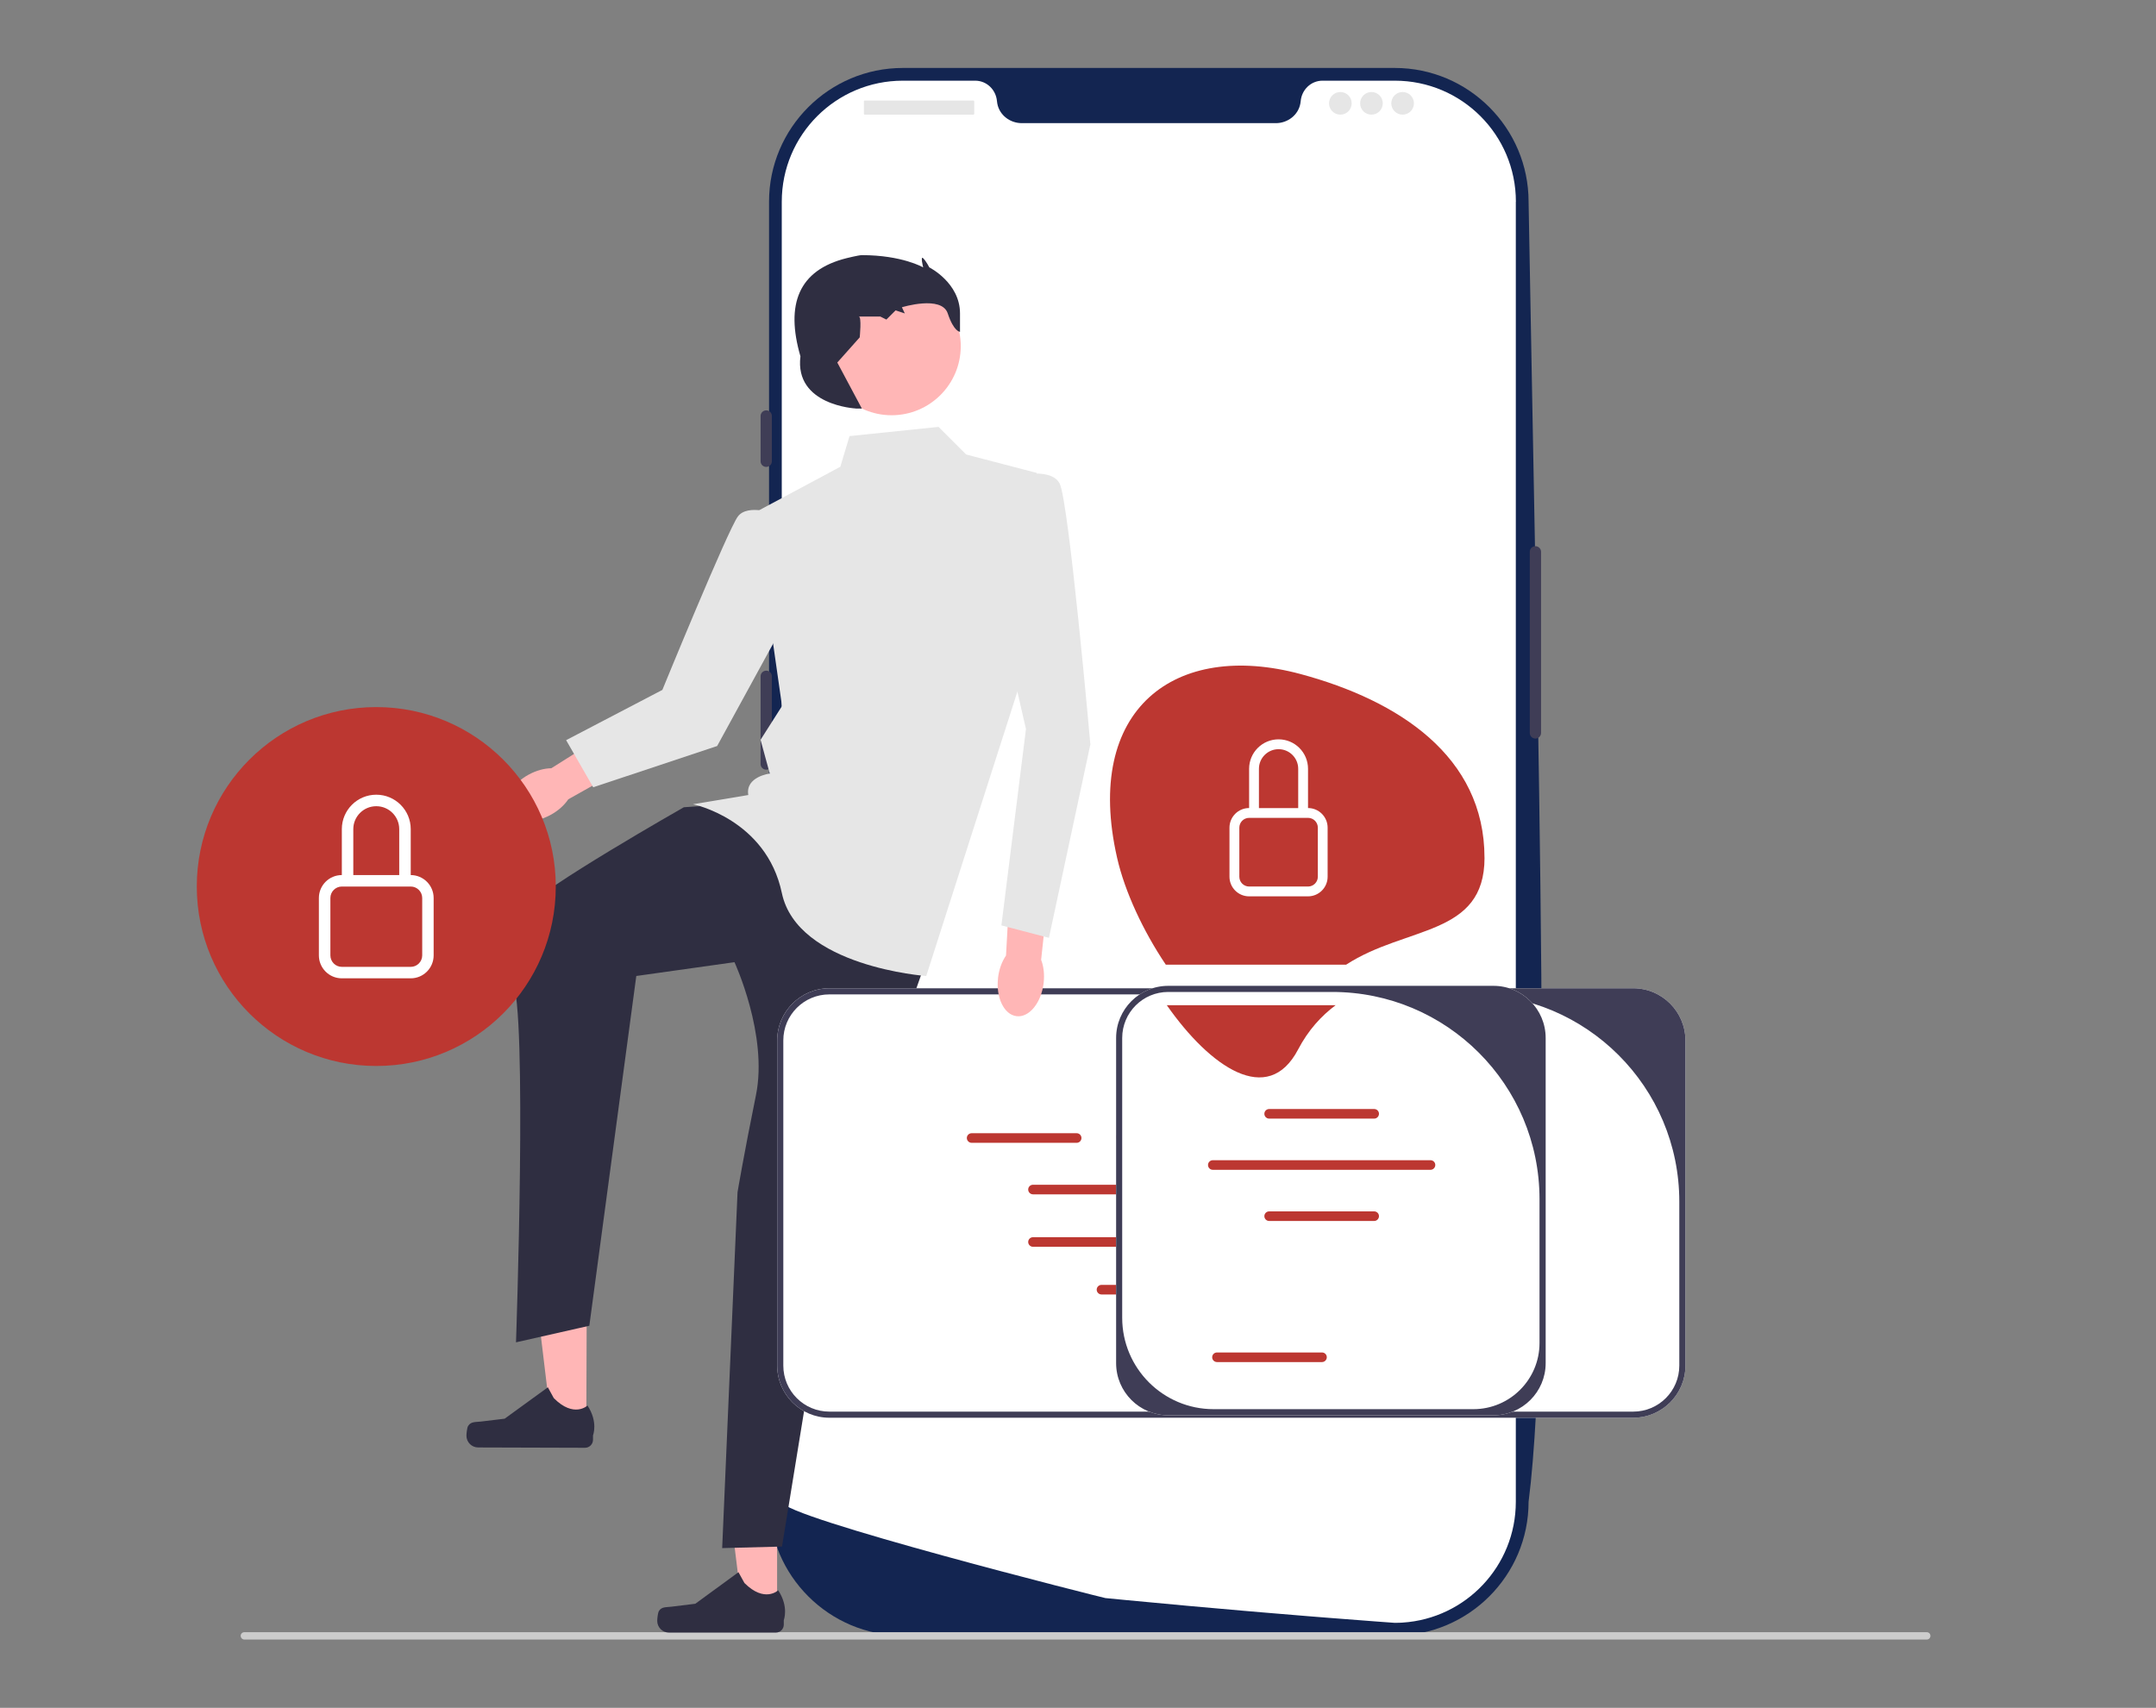 <?xml version="1.0" encoding="UTF-8"?>
<svg xmlns="http://www.w3.org/2000/svg" id="Layer_1" viewBox="0 0 599.5 475">
  <rect x="0" y="0" width="599.5" height="475" fill="#808080" stroke="none"/>
  <defs>
    <style>.cls-1{fill:#e6e6e6;}.cls-2{fill:#fff;}.cls-3{fill:#ffb6b6;}.cls-4{fill:#bc3731;}.cls-5{fill:#ccc;}.cls-6{fill:#132551;}.cls-7{fill:#3f3d56;}.cls-8{fill:#2f2e41;}</style>
  </defs>
  <path class="cls-6" d="m387.83,454.9h-136.78c-20.52,0-37.21-16.69-37.21-37.21V56.11c0-20.52,16.69-37.21,37.21-37.21h136.78c20.51,0,37.21,16.69,37.21,37.21,2.55,145.2,6.89,307.8,0,361.58,0,20.52-16.69,37.21-37.21,37.21h0Z"></path>
  <path class="cls-7" d="m426.94,151.91c-.87,0-1.57.71-1.57,1.57v50.37c0,.87.71,1.57,1.57,1.57s1.57-.71,1.57-1.57v-50.37c0-.87-.71-1.57-1.57-1.57Z"></path>
  <path class="cls-2" d="m421.49,56.11v361.58c0,17.86-13.9,32.46-31.47,33.6h0c-.26.02-.52.03-.79.04-.46.02-.93.03-1.4.03,0,0-1.73-.13-4.9-.36-3.2-.24-7.85-.59-13.65-1.05-1.74-.13-3.57-.28-5.51-.44-3.86-.31-8.09-.66-12.63-1.05-1.81-.15-3.68-.31-5.6-.48-9.77-.84-20.72-1.83-32.27-2.94-1.95-.18-3.92-.37-5.9-.57-.52-.06-89.99-22.55-89.99-26.77V56.11c0-18.6,15.07-33.67,33.67-33.67h20.1c3.21,0,5.79,2.5,6.07,5.71.02.21.05.42.09.64.58,3.22,3.53,5.46,6.81,5.46h70.65c3.27,0,6.23-2.24,6.81-5.46.04-.21.06-.42.09-.64.28-3.2,2.86-5.71,6.07-5.71h20.1c18.6,0,33.67,15.07,33.67,33.67h0Z"></path>
  <path class="cls-7" d="m213.06,114.13c-.87,0-1.57.71-1.57,1.57v12.59c0,.87.71,1.57,1.57,1.57s1.57-.71,1.57-1.57v-12.59c0-.87-.71-1.57-1.57-1.57Z"></path>
  <path class="cls-7" d="m213.06,151.91c-.87,0-1.57.71-1.57,1.57v24.4c0,.87.71,1.57,1.57,1.57s1.57-.71,1.57-1.57v-24.4c0-.87-.71-1.57-1.57-1.57h0Z"></path>
  <path class="cls-7" d="m213.06,186.53c-.87,0-1.57.71-1.57,1.57v24.4c0,.87.71,1.57,1.57,1.57s1.57-.71,1.57-1.57v-24.4c0-.87-.71-1.57-1.57-1.57Z"></path>
  <rect class="cls-1" x="240.21" y="27.96" width="30.69" height="3.93" rx=".26" ry=".26"></rect>
  <circle class="cls-1" cx="372.7" cy="28.74" r="3.15"></circle>
  <circle class="cls-1" cx="381.35" cy="28.74" r="3.15"></circle>
  <circle class="cls-1" cx="390.01" cy="28.74" r="3.15"></circle>
  <path class="cls-5" d="m66.93,454.98c0,.56.45,1.02,1.02,1.02h467.81c.56,0,1.02-.45,1.02-1.02s-.45-1.02-1.02-1.02H67.94c-.56,0-1.02.45-1.02,1.02Z"></path>
  <polygon class="cls-3" points="216.08 448.32 206.49 448.32 201.93 411.31 216.08 411.31 216.08 448.32"></polygon>
  <path class="cls-8" d="m183.21,448.1h0c-.3.5-.46,2.13-.46,2.71h0c0,1.8,1.46,3.26,3.26,3.26h29.71c1.23,0,2.22-.99,2.22-2.22v-1.24s1.47-3.72-1.56-8.3c0,0-3.76,3.59-9.38-2.03l-1.66-3-12,8.77-6.65.82c-1.45.18-2.74-.03-3.49,1.23h0s0,0,0,0Z"></path>
  <polygon class="cls-3" points="163.03 396.92 153.44 396.89 148.99 359.87 163.15 359.92 163.03 396.92"></polygon>
  <path class="cls-8" d="m130.16,396.6h0c-.3.5-.46,2.13-.46,2.71h0c0,1.8,1.45,3.26,3.25,3.27l29.71.09c1.23,0,2.22-.99,2.23-2.21v-1.24s1.49-3.71-1.53-8.3c0,0-3.77,3.58-9.37-2.06l-1.65-3.01-12.02,8.73-6.65.8c-1.46.17-2.74-.04-3.5,1.22h0,0Z"></path>
  <path class="cls-8" d="m202.09,223.67l-11.94.85s-40.44,22.99-43.85,28.11c-3.41,5.12-8.11,12.37-3.84,20.05,4.27,7.68,1.02,100.66,1.02,100.66l20.39-4.61,13.06-97.28,27.3-3.84s9.39,20.25,5.97,37c-3.41,16.75-5.12,26.99-5.12,26.99l-4.27,98.97,16.64-.43,14.93-91.72,25.6-72.52-33.28-39.25-22.61-2.99Z"></path>
  <path class="cls-1" d="m260.96,118.73l-24.74,2.56-2.56,8.53-23.89,12.8,7.68,53.75-5.97,9.39,2.56,9.39s-6.83.85-5.97,5.97l-15.36,2.56s20.37,4.16,24.69,24.69,40.15,23.09,40.15,23.09l28.16-87.88,2.56-52.05-19.62-5.12-7.68-7.68Z"></path>
  <circle class="cls-3" cx="247.92" cy="96.26" r="19.23"></circle>
  <path class="cls-8" d="m237.93,113.61h0s-17.06-.85-15.36-14.5c-4.22-14.54-.49-23.98,12.8-27.3,0,0,3.41-.85,4.27-.85,11.22,0,17.06,3.41,17.06,3.41,0,0-.85-3.38,0-2.54s1.71,2.54,1.71,2.54c0,0,8.53,4.27,8.53,12.8s0,5.12,0,5.12c0,0-1.71,0-3.41-5.12s-12.75-1.71-12.75-1.71l.81,1.71-2.56-.85-2.56,2.56-1.71-.85s-6.83,0-5.97,0,.26,5.8.26,5.8l-6.23,7,6.83,12.8h-1.71Z"></path>
  <path class="cls-3" d="m147.01,215.44c-4.86,2.65-7.43,7.31-5.74,10.4s6.99,3.45,11.85.8c2.13-1.16,3.81-2.71,4.9-4.33l20.44-11.49-5.6-9.48-19.56,12.33c-1.96.03-4.17.61-6.3,1.78h0Z"></path>
  <path class="cls-1" d="m215.95,143.02s-8.01-3.05-10.77.62-21,48.24-21,48.24l-26.76,13.98,7.53,13.1,34.46-11.47,22.74-41.58-6.18-22.89h0Z"></path>
  <path class="cls-2" d="m468.65,289.37v90.44c0,8-6.51,14.5-14.5,14.5h-223.54c-8,0-14.5-6.51-14.5-14.5v-90.44c0-8,6.51-14.5,14.5-14.5h223.54c8,0,14.5,6.51,14.5,14.5Z"></path>
  <path class="cls-7" d="m468.65,289.37v90.44c0,8-6.51,14.5-14.5,14.5h-223.54c-8,0-14.5-6.51-14.5-14.5v-90.44c0-8,6.51-14.5,14.5-14.5h223.54c8,0,14.5,6.51,14.5,14.5Zm-14.5,103.24c7.07,0,12.8-5.73,12.8-12.8v-45.6c0-31.83-25.81-57.64-57.64-57.64h-178.7c-7.07,0-12.8,5.73-12.8,12.8v90.44c0,7.07,5.73,12.8,12.8,12.8h223.54Z"></path>
  <path class="cls-4" d="m316.44,329.51h-29.2c-.74,0-1.34.6-1.34,1.33s.6,1.34,1.34,1.34h29.2c.74,0,1.33-.6,1.33-1.34s-.6-1.33-1.33-1.33Z"></path>
  <path class="cls-4" d="m360.81,329.51h-29.2c-.74,0-1.34.6-1.34,1.33s.6,1.34,1.34,1.34h29.2c.74,0,1.33-.6,1.33-1.34s-.6-1.33-1.33-1.33Z"></path>
  <path class="cls-4" d="m316.44,344.1h-29.2c-.74,0-1.34.6-1.34,1.33s.6,1.34,1.34,1.34h29.2c.74,0,1.33-.6,1.33-1.34s-.6-1.33-1.33-1.33Z"></path>
  <path class="cls-4" d="m360.81,344.1h-29.2c-.74,0-1.34.6-1.34,1.33s.6,1.34,1.34,1.34h29.2c.74,0,1.33-.6,1.33-1.34s-.6-1.33-1.33-1.33Z"></path>
  <path class="cls-4" d="m406.51,345.44c0-.74-.6-1.33-1.33-1.33h-29.2c-.74,0-1.34.6-1.34,1.33s.6,1.34,1.34,1.34h29.2c.74,0,1.33-.6,1.33-1.34Z"></path>
  <path class="cls-4" d="m299.38,317.85c.74,0,1.33-.6,1.33-1.34s-.6-1.33-1.33-1.33h-29.2c-.74,0-1.34.6-1.34,1.33s.6,1.34,1.34,1.34h29.2Z"></path>
  <path class="cls-4" d="m385.36,317.31h29.2c.74,0,1.33-.6,1.33-1.34s-.6-1.33-1.33-1.33h-29.2c-.74,0-1.34.6-1.34,1.33s.6,1.34,1.34,1.34Z"></path>
  <path class="cls-4" d="m311.68,317.59h60.53c.74,0,1.33-.6,1.33-1.34s-.6-1.33-1.33-1.33h-60.53c-.74,0-1.34.6-1.34,1.33s.6,1.34,1.34,1.34Z"></path>
  <path class="cls-4" d="m335.49,357.36h-29.2c-.74,0-1.34.6-1.34,1.33s.6,1.34,1.34,1.34h29.2c.74,0,1.33-.6,1.33-1.34s-.6-1.33-1.33-1.33Z"></path>
  <path class="cls-2" d="m429.79,288.69v90.44c0,8-6.51,14.5-14.5,14.5h-90.44c-8,0-14.5-6.51-14.5-14.5v-90.44c0-8,6.51-14.5,14.5-14.5h90.44c8,0,14.5,6.51,14.5,14.5Z"></path>
  <path class="cls-7" d="m429.79,288.69v90.44c0,8-6.51,14.5-14.5,14.5h-90.44c-8,0-14.5-6.51-14.5-14.5v-90.44c0-8,6.51-14.5,14.5-14.5h90.44c8,0,14.5,6.51,14.5,14.5Zm-20.12,103.24c10.17,0,18.41-8.24,18.41-18.41v-39.99c0-31.83-25.81-57.64-57.64-57.64h-45.6c-7.07,0-12.8,5.73-12.8,12.8v77.82c0,14.04,11.38,25.42,25.42,25.42h72.21s0,0,0,0Z"></path>
  <path class="cls-4" d="m382.11,311.12h-29.2c-.74,0-1.34-.6-1.34-1.34s.6-1.33,1.34-1.33h29.2c.74,0,1.33.6,1.33,1.33s-.6,1.34-1.33,1.34h0Z"></path>
  <path class="cls-4" d="m382.11,339.59h-29.2c-.74,0-1.34-.6-1.34-1.34s.6-1.33,1.34-1.33h29.2c.74,0,1.33.6,1.33,1.33s-.6,1.34-1.33,1.34h0Z"></path>
  <path class="cls-4" d="m367.6,378.83h-29.2c-.74,0-1.34-.6-1.34-1.34s.6-1.33,1.34-1.33h29.2c.74,0,1.33.6,1.33,1.33s-.6,1.34-1.33,1.34h0Z"></path>
  <path class="cls-4" d="m397.77,325.36h-60.53c-.74,0-1.34-.6-1.34-1.34s.6-1.33,1.34-1.33h60.53c.74,0,1.33.6,1.33,1.33s-.6,1.34-1.33,1.34h0Z"></path>
  <path class="cls-4" d="m412.78,238.57c0-28.21-23.85-43.73-51.08-51.08-34.92-9.42-60.5,9.65-51.08,51.08,2.13,9.39,7.24,20.36,13.55,29.74h50.13c16.75-10.9,38.49-7.84,38.49-29.74Z"></path>
  <path class="cls-4" d="m360.94,291.91c2.85-5.44,6.47-9.36,10.45-12.34h-46.95c12.08,17.26,28.11,28.34,36.5,12.34Z"></path>
  <path class="cls-2" d="m355.52,208.37c3.01,0,5.46,2.44,5.46,5.46v10.92h-10.92v-10.92c0-3.01,2.44-5.46,5.46-5.46Zm8.19,16.37v-10.92c0-4.52-3.67-8.19-8.19-8.19s-8.19,3.67-8.19,8.19v10.92c-3.01,0-5.46,2.44-5.46,5.46v13.64c0,3.01,2.44,5.46,5.46,5.46h16.37c3.01,0,5.46-2.44,5.46-5.46v-13.64c0-3.01-2.44-5.46-5.46-5.46h0Zm-16.37,2.73h16.37c1.51,0,2.73,1.22,2.73,2.73v13.64c0,1.51-1.22,2.73-2.73,2.73h-16.37c-1.51,0-2.73-1.22-2.73-2.73v-13.64c0-1.51,1.22-2.73,2.73-2.73h0Z"></path>
  <path class="cls-3" d="m277.53,271.92c-.66,5.49,1.64,10.29,5.14,10.71s6.86-3.7,7.52-9.19c.29-2.41,0-4.68-.69-6.5l2.5-23.32-10.97-.94-1.3,23.09c-1.11,1.61-1.92,3.75-2.21,6.16Z"></path>
  <path class="cls-1" d="m280.16,132.81s11.94-3.41,14.5,1.71c2.56,5.12,8.53,72.52,8.53,72.52l-11.52,53.8-13.22-3.46,6.83-54.61-9.39-40.95,4.27-29.01Z"></path>
  <circle class="cls-4" cx="104.63" cy="246.57" r="49.91"></circle>
  <path class="cls-2" d="m104.63,224.23c3.53,0,6.38,2.86,6.38,6.38v12.77h-12.77v-12.77c0-3.53,2.86-6.38,6.38-6.38h0Zm9.58,19.15v-12.77c0-5.29-4.29-9.58-9.58-9.58s-9.58,4.29-9.58,9.58v12.77c-3.53,0-6.38,2.86-6.38,6.38v15.96c0,3.53,2.86,6.38,6.38,6.38h19.15c3.53,0,6.38-2.86,6.38-6.38v-15.96c0-3.53-2.86-6.38-6.38-6.38h0Zm-19.15,3.19h19.15c1.76,0,3.19,1.43,3.19,3.19v15.96c0,1.76-1.43,3.19-3.19,3.19h-19.15c-1.76,0-3.19-1.43-3.19-3.19v-15.96c0-1.76,1.43-3.19,3.19-3.19Z"></path>
</svg>
